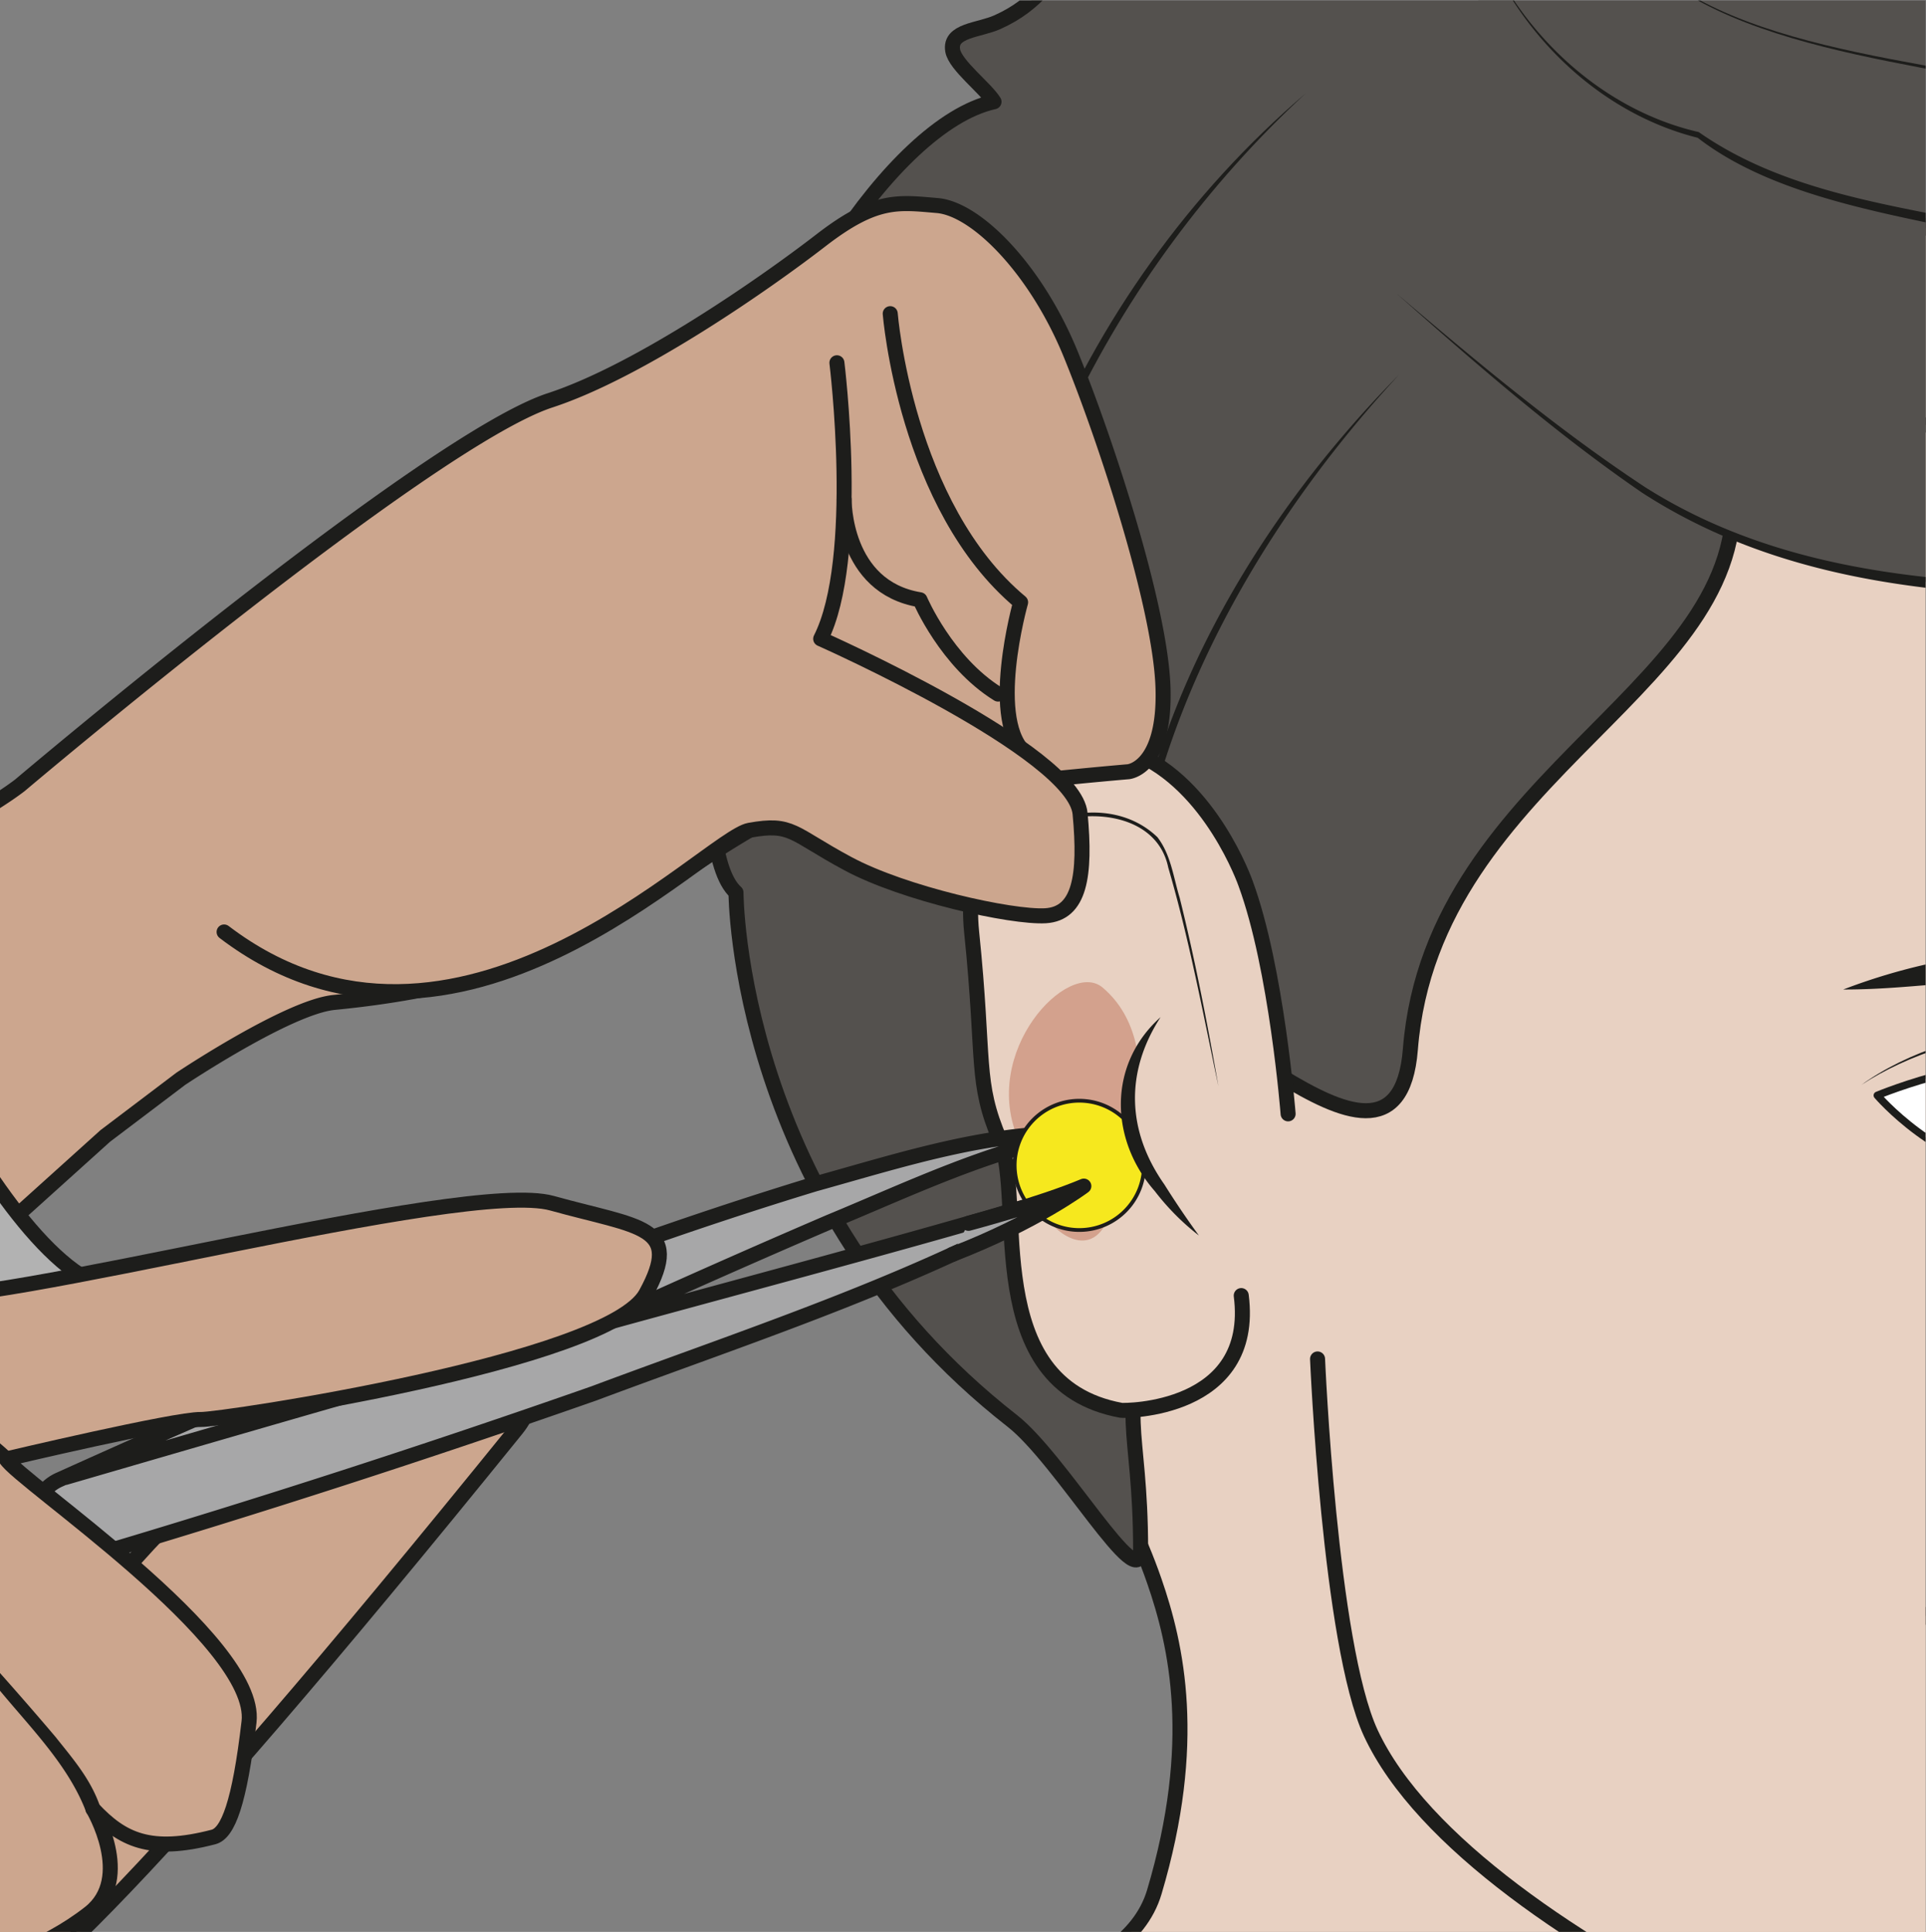 <?xml version="1.0" encoding="UTF-8" standalone="no"?><svg xmlns="http://www.w3.org/2000/svg" xml:space="preserve" viewBox="0 0 170.93 171.47"><rect x="0" y="0" width="170.93" height="171.47" fill="#808080" stroke="none"/><defs><clipPath id="a" clipPathUnits="userSpaceOnUse"><path d="M0 128.6h128.2V0H0Z"/></clipPath></defs><g clip-path="url(#a)" transform="matrix(1.333 0 0 -1.333 0 171.47)"><path d="M0 0c-19.07 12.82-3.83 35.12-3.83 35.12s-68.42 44.6-72.69 43.66c-4.26-.95-11.42-2.44-11.18-8.6.14-3.58 8.97-8.06 13.2-20.29 1.49-4.3 2.96-10.78 0-20.72-1.91-6.4-13.2-7.55-20.55-9.46 0 0 15.01-42.08 56.84-46.34C3.62-30.89 0 0 0 0" style="fill:#e8d1c2;fill-opacity:1;fill-rule:nonzero;stroke:none" transform="translate(151.35 -26.52)"/><path d="M0 0c-19.07 12.82-3.83 35.12-3.83 35.12s-68.42 44.6-72.69 43.66c-4.26-.95-11.42-2.44-11.18-8.6.14-3.58 8.97-8.06 13.2-20.29 1.49-4.3 2.96-10.78 0-20.72-1.91-6.4-13.2-7.55-20.55-9.46 0 0 15.01-42.08 56.84-46.34C3.62-30.89 0 0 0 0Z" style="fill:none;stroke:#1d1d1b;stroke-width:1;stroke-linecap:round;stroke-linejoin:round;stroke-miterlimit:10;stroke-dasharray:none;stroke-opacity:1" transform="translate(151.35 -26.52)"/><path d="M0 0s-.17 38.35 22.02 52.6c14.4 9.25 60.07 21.73 60.07 21.73S93.1 39.44 134.83 45c17.94 2.38 15.24 33.18 15.24 33.18s53.69-7.5 66.25-22.6C232.47 36.15 232.8 3.15 232.8-16v-63.15s-16.88-10.24-35.03-7.64c0 0 3.78-78.25 1.97-81.38-1.81-3.12-86.29-1.75-137.3-7.35-24.23-2.65-21.05-4.03-21.05-4.03l-5.12 87.83c-4.9 2.13-40.21-.16-40.21 6.81C-3.94-77.93 0 0 0 0" style="fill:#1d5b9c;fill-opacity:1;fill-rule:nonzero;stroke:none" transform="translate(-8.13 -75.52)"/><path d="M0 0s-.17 38.35 22.02 52.6c14.4 9.25 60.07 21.73 60.07 21.73S93.1 39.44 134.83 45c17.94 2.38 15.24 33.18 15.24 33.18s53.69-7.5 66.25-22.6C232.47 36.15 232.8 3.15 232.8-16v-63.15s-16.88-10.24-35.03-7.64c0 0 3.78-78.25 1.97-81.38-1.81-3.12-86.29-1.75-137.3-7.35-24.23-2.65-21.05-4.03-21.05-4.03l-5.12 87.83c-4.9 2.13-40.21-.16-40.21 6.81C-3.94-77.93 0 0 0 0Z" style="fill:none;stroke:#1d1d1b;stroke-width:1;stroke-linecap:round;stroke-linejoin:round;stroke-miterlimit:10;stroke-dasharray:none;stroke-opacity:1" transform="translate(-8.13 -75.52)"/><path d="M0 0c5.6 15.85 53.32 57.71 78.74 53.1 25.43-4.61 32.76-19.07 36.9-25.57 4.63-7.28.4-20.04.12-26.74-.1-2.34-.23-5 .16-6.34.45-1.6-3.54-6.26-3.54-6.26 0-1.3-.15-2.88-.44-4.61-.6-3.51-2.7-6.59-3.7-11.33-.43-2.08-2.09-3.67-3.4-5.2-5.5-6.41-5.07-14.68-5.07-14.68.16-1.33-5.13-.9-3.57-14.41 0 0 .88-11.01-11.8-12.26-7.47-.73-42.76 12.91-49.5 27.42-2.73 5.91-3.54 24.9-3.54 24.9" style="fill:#e8d1c2;fill-opacity:1;fill-rule:nonzero;stroke:#1d1d1b;stroke-width:1;stroke-linecap:round;stroke-linejoin:round;stroke-miterlimit:10;stroke-dasharray:none;stroke-opacity:1" transform="translate(56.36 60.13)"/><path d="M0 0a40.1 40.1 0 0 0 6.9 1.96c2.8.48 5.85 1.07 8.77.37 3.05-1 6.1-2.4 8.28-4.84.78-.94 1.51-2.05 1.59-3.28a6.98 6.98 0 0 1-2.26 2.58c-2.41 1.8-5.3 2.77-8.16 3.66C10.13 1.1 5.06-.02 0 0" style="fill:#1d1d1b;fill-opacity:1;fill-rule:nonzero;stroke:none" transform="translate(122.72 62.75)"/><path d="M0 0s.4 6.17-4.23 7.93C-8.86 9.7-17.06 6.27-17.06 6.27S-13.1 1.6-7.53.95C-1.96.29-.87.55 0 0" style="fill:#fff;fill-opacity:1;fill-rule:nonzero;stroke:none" transform="translate(142.05 49.43)"/><path d="M0 0s.4 6.17-4.23 7.93C-8.86 9.7-17.06 6.27-17.06 6.27S-13.1 1.6-7.53.95C-1.96.29-.87.55 0 0Z" style="fill:none;stroke:#1d1d1b;stroke-width:.5;stroke-linecap:round;stroke-linejoin:round;stroke-miterlimit:10;stroke-dasharray:none;stroke-opacity:1" transform="translate(142.05 49.43)"/><path d="M0 0c-.92-.66-15.11 4.5-13.92-3.38 2.12-13.94-19.88-19.5-21.35-38.19-.96-12.17-16.47 7.45-16.27-.35.05-1.69 2.33-13.18-.52-18.46-2.88-5.33-1.17-6.03-1.17-14.53 0-3.2-5.32 6.08-8.55 8.6-18.39 14.37-18.39 35.18-18.39 35.18-3.27 2.93-.99 20.91 0 27.03 1.63 10.07 10.3 24.09 17.18 25.62-.56.91-2.58 2.43-2.75 3.4-.24 1.37 1.73 1.34 2.98 1.9 2.72 1.22 3.57 2.97 5.47 4.99 1.92 2.03 4.36 3.76 6.6 5.41 3.07 2.27 7.12 2.21 10.8 3.05 7.67 1.75 17.12 1.55 24.3-1.8-.86-.5-3.2-.53-4.22-.36 3.96-1.27 8.32-1.64 12.38-2.71 11.3-2.99 22.2-7.48 31.63-14.41 4.22-3.1 8.16-6.62 12.44-9.6 3.61-2.53 8.34-7.62 11.95-7.62-1.72.47-3.6-4.27-5.38-3.77 2.96-3.1 3.07-4.3 5.03-8.2 2.51-5.01-9.5 3.7-5.55-.25 7.39-7.38 2.26-32 .27-30.6 0 0 1.16 16.24-1.58 22.45-1.41 3.2-5.64 9.38-7.99 9.67-3 .38-8.64 3.68-16.59 2.74C4.25-5.67 10.1 7.19 0 0" style="fill:#54514e;fill-opacity:1;fill-rule:nonzero;stroke:none" transform="translate(129.17 100.34)"/><path d="M0 0c-.92-.66-15.11 4.5-13.92-3.38 2.12-13.94-19.88-19.5-21.35-38.19-.96-12.17-16.47 7.45-16.27-.35.05-1.69 2.33-13.18-.52-18.46-2.88-5.33-1.17-6.03-1.17-14.53 0-3.2-5.32 6.08-8.55 8.6-18.39 14.37-18.39 35.18-18.39 35.18-3.27 2.93-.99 20.91 0 27.03 1.63 10.07 10.3 24.09 17.18 25.62-.56.91-2.58 2.43-2.75 3.4-.24 1.37 1.73 1.34 2.98 1.9 2.72 1.22 3.57 2.97 5.47 4.99 1.92 2.03 4.36 3.76 6.6 5.41 3.07 2.27 7.12 2.21 10.8 3.05 7.67 1.75 17.12 1.55 24.3-1.8-.86-.5-3.2-.53-4.22-.36 3.96-1.27 8.32-1.64 12.38-2.71 11.3-2.99 22.2-7.48 31.63-14.41 4.22-3.1 8.16-6.62 12.44-9.6 3.61-2.53 8.34-7.62 11.95-7.62-1.72.47-3.6-4.27-5.38-3.77 2.96-3.1 3.07-4.3 5.03-8.2 2.51-5.01-9.5 3.7-5.55-.25 7.39-7.38 2.26-32 .27-30.6 0 0 1.16 16.24-1.58 22.45-1.41 3.2-5.64 9.38-7.99 9.67-3 .38-8.64 3.68-16.59 2.74C4.25-5.67 10.1 7.19 0 0Z" style="fill:none;stroke:#1d1d1b;stroke-width:1;stroke-linecap:round;stroke-linejoin:round;stroke-miterlimit:10;stroke-dasharray:none;stroke-opacity:1" transform="translate(129.17 100.34)"/><path d="M0 0s12.21-10.84 18.45-14.32C38.8-25.68 72.1-14 81.19-25.84 83.52-28.9 82.38-8.77 68.9-2.4 58.16 2.68 27.95 3.8 20.1 10.55c0 0-9.07 1.67-13.87 11.73" style="fill:#54514e;fill-opacity:1;fill-rule:nonzero;stroke:none" transform="translate(92.97 109.1)"/><path d="M0 0c5.34-4.54 10.75-9.08 16.6-12.93 12.12-7.65 27.12-6.38 40.87-6.53 7.85-.26 18.64.54 24.16-6.15.04-.06.1-.08.05-.06-.05.04-.25-.04-.23-.05 0 0 .04.05.06.12.34 1.5 0 3.4-.3 4.97-1.38 6.67-4.93 13.32-10.86 16.94-2.94 1.76-6.37 2.63-9.76 3.46-6.82 1.56-13.77 2.63-20.68 3.98-6.63 1.47-14.62 2.56-19.85 6.61C13.92 11.9 8.84 16.6 6.23 22.28c2.7-5.58 7.81-10.14 13.9-11.54 5.78-4.05 13.14-4.9 19.9-6.32C46.95 3.15 53.92 2.19 60.8.62 64.21-.2 67.7-1.06 70.82-2.9c6.2-3.76 9.9-10.6 11.37-17.53.32-1.85.7-3.55.25-5.48-.4-1.08-1.3-.8-1.77-.07a10.4 10.4 0 0 1-2.84 2.45c-2.94 1.72-6.44 2.37-9.88 2.75-17.13 1.66-36.29-2.38-51.58 7.5C10.57-9.3 5.27-4.67 0 0" style="fill:#1d1d1b;fill-opacity:1;fill-rule:nonzero;stroke:none" transform="translate(92.97 109.1)"/><path d="M0 0c3.67-9.48 20.02-10.15 28.62-12.27 10.5-2.4 21.23-5.1 30.45-10.9.26-.18 0-.62-.28-.42-9.1 5.83-19.8 8.61-30.23 11.07C19.96-10.32 3.62-9.54 0 0" style="fill:#1d1d1b;fill-opacity:1;fill-rule:nonzero;stroke:none" transform="translate(106.88 135.11)"/><path d="M0 0c5.92 4.29 18.85 6.56 19.71-3.6C18.45 6.33 6.05 3.98 0 0" style="fill:#1d1d1b;fill-opacity:1;fill-rule:nonzero;stroke:none" transform="translate(123.93 56.4)"/><path d="M0 0c-12.95-11.96-21.52-29.1-21.8-46.86-.09-2.53.07-5.06.28-7.59C-24.42-34.17-15.42-13.18 0 0" style="fill:#1d1d1b;fill-opacity:1;fill-rule:nonzero;stroke:none" transform="translate(86.91 122.4)"/><path d="M0 0c-11.96-12.91-21.05-31.05-16.96-48.95.69-3.26 1.9-6.38 3.32-9.4a39.88 39.88 0 0 0-4.59 15.28C-19.57-26.87-11.12-11.25 0 0" style="fill:#1d1d1b;fill-opacity:1;fill-rule:nonzero;stroke:none" transform="translate(93.16 103.7)"/><path d="M0 0s-.76 9.72-2.83 15.34c0 0-2.3 6.6-7.42 8.7-4.31 1.78-11.7-3.24-10.82-11.94.9-8.71.2-9.9 1.9-13.89 1.67-3.9-1.45-16.2 8.05-17.95.2-.04 8.98-.09 8 7.64" style="fill:#e8d1c2;fill-opacity:1;fill-rule:nonzero;stroke:#1d1d1b;stroke-width:1;stroke-linecap:round;stroke-linejoin:round;stroke-miterlimit:10;stroke-dasharray:none;stroke-opacity:1" transform="translate(85.76 54.47)"/><path d="M0 0s2.09-3.3 1.97-5.17c-.02-.38 2.71-3.18 4.03.1 1.07 2.65 4.26 11.3-.43 15.27C3.29 12.13-2.65 5.9 0 0" style="fill:#d3a18d;fill-opacity:1;fill-rule:nonzero;stroke:none" transform="translate(67.84 52.68)"/><path d="M0 0c-1.03 4.87-1.94 9.78-3.34 14.56-.78 3.79-5.87 4.1-8.74 2.52-2.64-1.24-4.1-4-4.35-6.83a9.7 9.7 0 0 0 1.15 4.1c2.12 3.68 7.97 5.36 11.22 2.23.9-1.17 1.06-2.66 1.48-4.03C-1.55 8.4-.74 4.21 0 0" style="fill:#1d1d1b;fill-opacity:1;fill-rule:nonzero;stroke:none" transform="translate(81.12 56.31)"/><path d="m0 0-14.51-13.08c-4.43-4-11.27-4.43-15.76-.52-1.15 1-1.96 2.12-2.1 3.36-.24 2.18-.77 6.1-1.3 9.8a12.23 12.23 0 0 0 7.02 12.85c7.33 3.36 17.37 8.18 20.97 10.94 0 0 27.14 22.97 35.3 25.63 6.01 1.97 14.43 7.87 18.05 10.67 3.62 2.79 5.1 2.52 7.7 2.3 2.6-.2 6.6-4.23 8.92-9.93 2.32-5.69 5.95-16.74 6.13-22.15.18-5.42-2.31-5.62-2.31-5.62s-21.72-1.83-25.23-3.9c-8.38-4.93-12.36-9.97-27.64-11.46C12.2 8.6 5.02 3.8 5.02 3.8Z" style="fill:#cca68e;fill-opacity:1;fill-rule:nonzero;stroke:none" transform="translate(7.01 53)"/><path d="m0 0-14.51-13.08c-4.43-4-11.27-4.43-15.76-.52-1.15 1-1.96 2.12-2.1 3.36-.24 2.18-.77 6.1-1.3 9.8a12.23 12.23 0 0 0 7.02 12.85c7.33 3.36 17.37 8.18 20.97 10.94 0 0 27.14 22.97 35.3 25.63 6.01 1.97 14.43 7.87 18.05 10.67 3.62 2.79 5.1 2.52 7.7 2.3 2.6-.2 6.6-4.23 8.92-9.93 2.32-5.69 5.95-16.74 6.13-22.15.18-5.42-2.31-5.62-2.31-5.62s-21.72-1.83-25.23-3.9c-8.38-4.93-12.36-9.97-27.64-11.46C12.2 8.6 5.02 3.8 5.02 3.8Z" style="fill:none;stroke:#1d1d1b;stroke-width:1;stroke-linecap:round;stroke-linejoin:round;stroke-miterlimit:10;stroke-dasharray:none;stroke-opacity:1" transform="translate(7.01 53)"/><path d="M0 0s1.02-12.84 8.68-19.22c0 0-2.29-8.1.47-10.18" style="fill:none;stroke:#1d1d1b;stroke-width:1;stroke-linecap:round;stroke-linejoin:round;stroke-miterlimit:10;stroke-dasharray:none;stroke-opacity:1" transform="translate(59.27 107.75)"/><path d="M0 0s1.62-13.04-1.08-18.38c0 0 16.89-7.5 17.27-11.64.39-4.15-.02-6.66-2.3-6.8-2.27-.13-9.43 1.46-13.16 3.47-3.73 2-3.7 2.74-6.56 2.22-2.86-.53-19.54-18.52-34.97-6.77" style="fill:#cca68e;fill-opacity:1;fill-rule:nonzero;stroke:#1d1d1b;stroke-width:1;stroke-linecap:round;stroke-linejoin:round;stroke-miterlimit:10;stroke-dasharray:none;stroke-opacity:1" transform="translate(55.72 104.48)"/><path d="M0 0s-.08-5.84 5.05-6.68c0 0 1.76-4.15 5.2-6.28" style="fill:none;stroke:#1d1d1b;stroke-width:1;stroke-linecap:round;stroke-linejoin:round;stroke-miterlimit:10;stroke-dasharray:none;stroke-opacity:1" transform="translate(56.2 95.38)"/><path d="M0 0c-.2-.28 13-32.63 11.78-55.82-.85-16.21-13.05-21.2-14.41-27.83-8-39-21.06-64.08 4.93-156.78 0 0-41.53-14.83-84.5-1.81-32.64 9.89-91.95 5.2-91.95 5.2 5.15 84.94-3.98 192.58-3.98 192.58-1.76 106.5 26.7 106.33 66.52 120.08l74.16 2.18c9.3-3.75 22-5.66 30.85-19.43 0 0 80.05 42.47 88.91 45.16 0 0 11.04-28.04 19.3-28.31 0 0-95.57-114.57-116.41-88.6" style="fill:#b2b2b2;fill-opacity:1;fill-rule:nonzero;stroke:#1d1d1b;stroke-width:1;stroke-linecap:round;stroke-linejoin:round;stroke-miterlimit:10;stroke-dasharray:none;stroke-opacity:1" transform="translate(-93.5 -32.48)"/><path d="M0 0s8-2.39 4.56-6.63c-25.45-31.46-33.9-39.14-39.36-41.36C-40.27-50.21-30.29-12.97 0 0" style="fill:#cca68e;fill-opacity:1;fill-rule:nonzero;stroke:none" transform="translate(29.82 40.1)"/><path d="M0 0s8-2.39 4.56-6.63c-25.45-31.46-33.9-39.14-39.36-41.36C-40.27-50.21-30.29-12.97 0 0Z" style="fill:none;stroke:#1d1d1b;stroke-width:1;stroke-linecap:round;stroke-linejoin:round;stroke-miterlimit:10;stroke-dasharray:none;stroke-opacity:1" transform="translate(29.82 40.1)"/><path d="M0 0c10.04 2.92 23.98 6.99 33.9 9.7 7.87 2.2 22.06 5.94 29.75 8.25 1.05.28 3.16 1.02 4.16 1.45C57.66 13.37 46.22 9.72 35.2 5.6A723.78 723.78 0 0 0 1.56-5.28 2.75 2.75 0 0 0-.38-.14C16.04 7.27 32.64 14.28 49.9 19.54c5.77 1.6 11.67 3.55 17.73 3.37-5.87-1-11.33-3.66-16.8-5.92a736.63 736.63 0 0 1-14.9-6.6" style="fill:#a7a7a8;fill-opacity:1;fill-rule:nonzero;stroke:#1d1d1b;stroke-width:1;stroke-linecap:round;stroke-linejoin:round;stroke-miterlimit:10;stroke-dasharray:none;stroke-opacity:1" transform="translate(4.35 30.26)"/><path d="M0 0a4.3 4.3 0 1 1 7.9 3.42A4.3 4.3 0 0 1 0 0" style="fill:#f6e81e;fill-opacity:1;fill-rule:nonzero;stroke:none" transform="translate(67.91 49.33)"/><path d="M0 0a4.3 4.3 0 1 1 7.9 3.42A4.3 4.3 0 0 1 0 0Z" style="fill:none;stroke:#1d1d1b;stroke-width:.25;stroke-linecap:round;stroke-linejoin:round;stroke-miterlimit:10;stroke-dasharray:none;stroke-opacity:1" transform="translate(67.91 49.33)"/><path d="M0 0s11.28 2.67 12.96 2.63C14.23 2.58 40.1 6.45 42.59 11c2.5 4.56-.4 4.4-6.25 6.03S-1.27 9.92-6.51 10.86C-19.26 13.15-27.57 0-29.76-1.02c-2.2-1.02-4.58-2.98-9.19-8.43-4.6-5.45-19.35-19.13-26.12-23.13s-79.53-50.8-87.43-62.46c-7.9-11.67-10.56-32.07-10.56-32.07.9-7.73 3.08-13.5 7.7-17.38 4.6-3.88 17.43 1.53 25.22 3.34 7.79 1.81 86.16 86.83 90 90.96 3.83 4.13 18.35 3.8 25.56 5.24 7.23 1.43 9.11 11.63 11 11.23 1.9-.4 6.18 1.17 9.14 3.5 2.96 2.34.21 6.94.21 6.94 1.96-2.1 3.84-2.98 8.03-1.89.97.25 1.74 2.26 2.37 7.67C16.8-12.1.77-1.4 0 0" style="fill:#cca68e;fill-opacity:1;fill-rule:nonzero;stroke:none" transform="translate(.41 31.49)"/><path d="M0 0s11.28 2.67 12.96 2.63C14.23 2.58 40.1 6.45 42.59 11c2.5 4.56-.4 4.4-6.25 6.03S-1.27 9.92-6.51 10.86C-19.26 13.15-27.57 0-29.76-1.02c-2.2-1.02-4.58-2.98-9.19-8.43-4.6-5.45-19.35-19.13-26.12-23.13s-79.53-50.8-87.43-62.46c-7.9-11.67-10.56-32.07-10.56-32.07.9-7.73 3.08-13.5 7.7-17.38 4.6-3.88 17.43 1.53 25.22 3.34 7.79 1.81 86.16 86.83 90 90.96 3.83 4.13 18.35 3.8 25.56 5.24 7.23 1.43 9.11 11.63 11 11.23 1.9-.4 6.18 1.17 9.14 3.5 2.96 2.34.21 6.94.21 6.94 1.96-2.1 3.84-2.98 8.03-1.89.97.25 1.74 2.26 2.37 7.67C16.8-12.1.77-1.4 0 0Z" style="fill:none;stroke:#1d1d1b;stroke-width:1;stroke-linecap:round;stroke-linejoin:round;stroke-miterlimit:10;stroke-dasharray:none;stroke-opacity:1" transform="translate(.41 31.49)"/><path d="M0 0c-1.25 3.22-3.96 5.8-6.1 8.47-2.3 2.75-4.62 5.42-7.19 7.91-2.54 2.48-5.15 4.95-8.14 6.86-1.5 1.04-3.39 1.2-4.9.1a12.97 12.97 0 0 1-3.63-3.87 13.02 13.02 0 0 0 3.56 3.97c1.57 1.18 3.49 1.06 5.1.02 4.57-2.86 8.42-6.68 12.17-10.5C-6.7 10.3-4.33 7.65-2 4.9-.85 3.45.34 2.1.97.25 1.16-.39.16-.67 0 0" style="fill:#1d1d1b;fill-opacity:1;fill-rule:nonzero;stroke:none" transform="translate(5.7 8.08)"/><path d="M0 0c-1.31 1.6-3.3 3.1-4.93 4.45-.56.49-1.22.9-1.65 1.52.49-.56 1.19-.9 1.8-1.32C-2.91 3.43-.9 2.25.75.66A.5.5 0 1 0 0 0" style="fill:#1d1d1b;fill-opacity:1;fill-rule:nonzero;stroke:none" transform="translate(.04 31.16)"/><path d="M0 0s4.81 1.27 7.68 2.48c0 0-3.18-2.4-8.76-4.55" style="fill:#a7a7a8;fill-opacity:1;fill-rule:nonzero;stroke:#1d1d1b;stroke-width:1;stroke-linecap:round;stroke-linejoin:round;stroke-miterlimit:10;stroke-dasharray:none;stroke-opacity:1" transform="translate(64.48 47.18)"/><path d="M0 0s-2.3-2.44-2.22-6.15c.08-3.71 4.77-8.4 4.77-8.4" style="fill:#e8d1c2;fill-opacity:1;fill-rule:nonzero;stroke:none" transform="translate(77.27 60.91)"/><path d="M0 0c-2.38-3.67-2.24-7.6.25-11.14a59.05 59.05 0 0 1 2.3-3.4c-1.1.85-2.09 1.85-2.94 2.96C-3.41-8.13-3.51-3.13 0 0" style="fill:#1d1d1b;fill-opacity:1;fill-rule:nonzero;stroke:none" transform="translate(77.27 60.91)"/></g></svg>